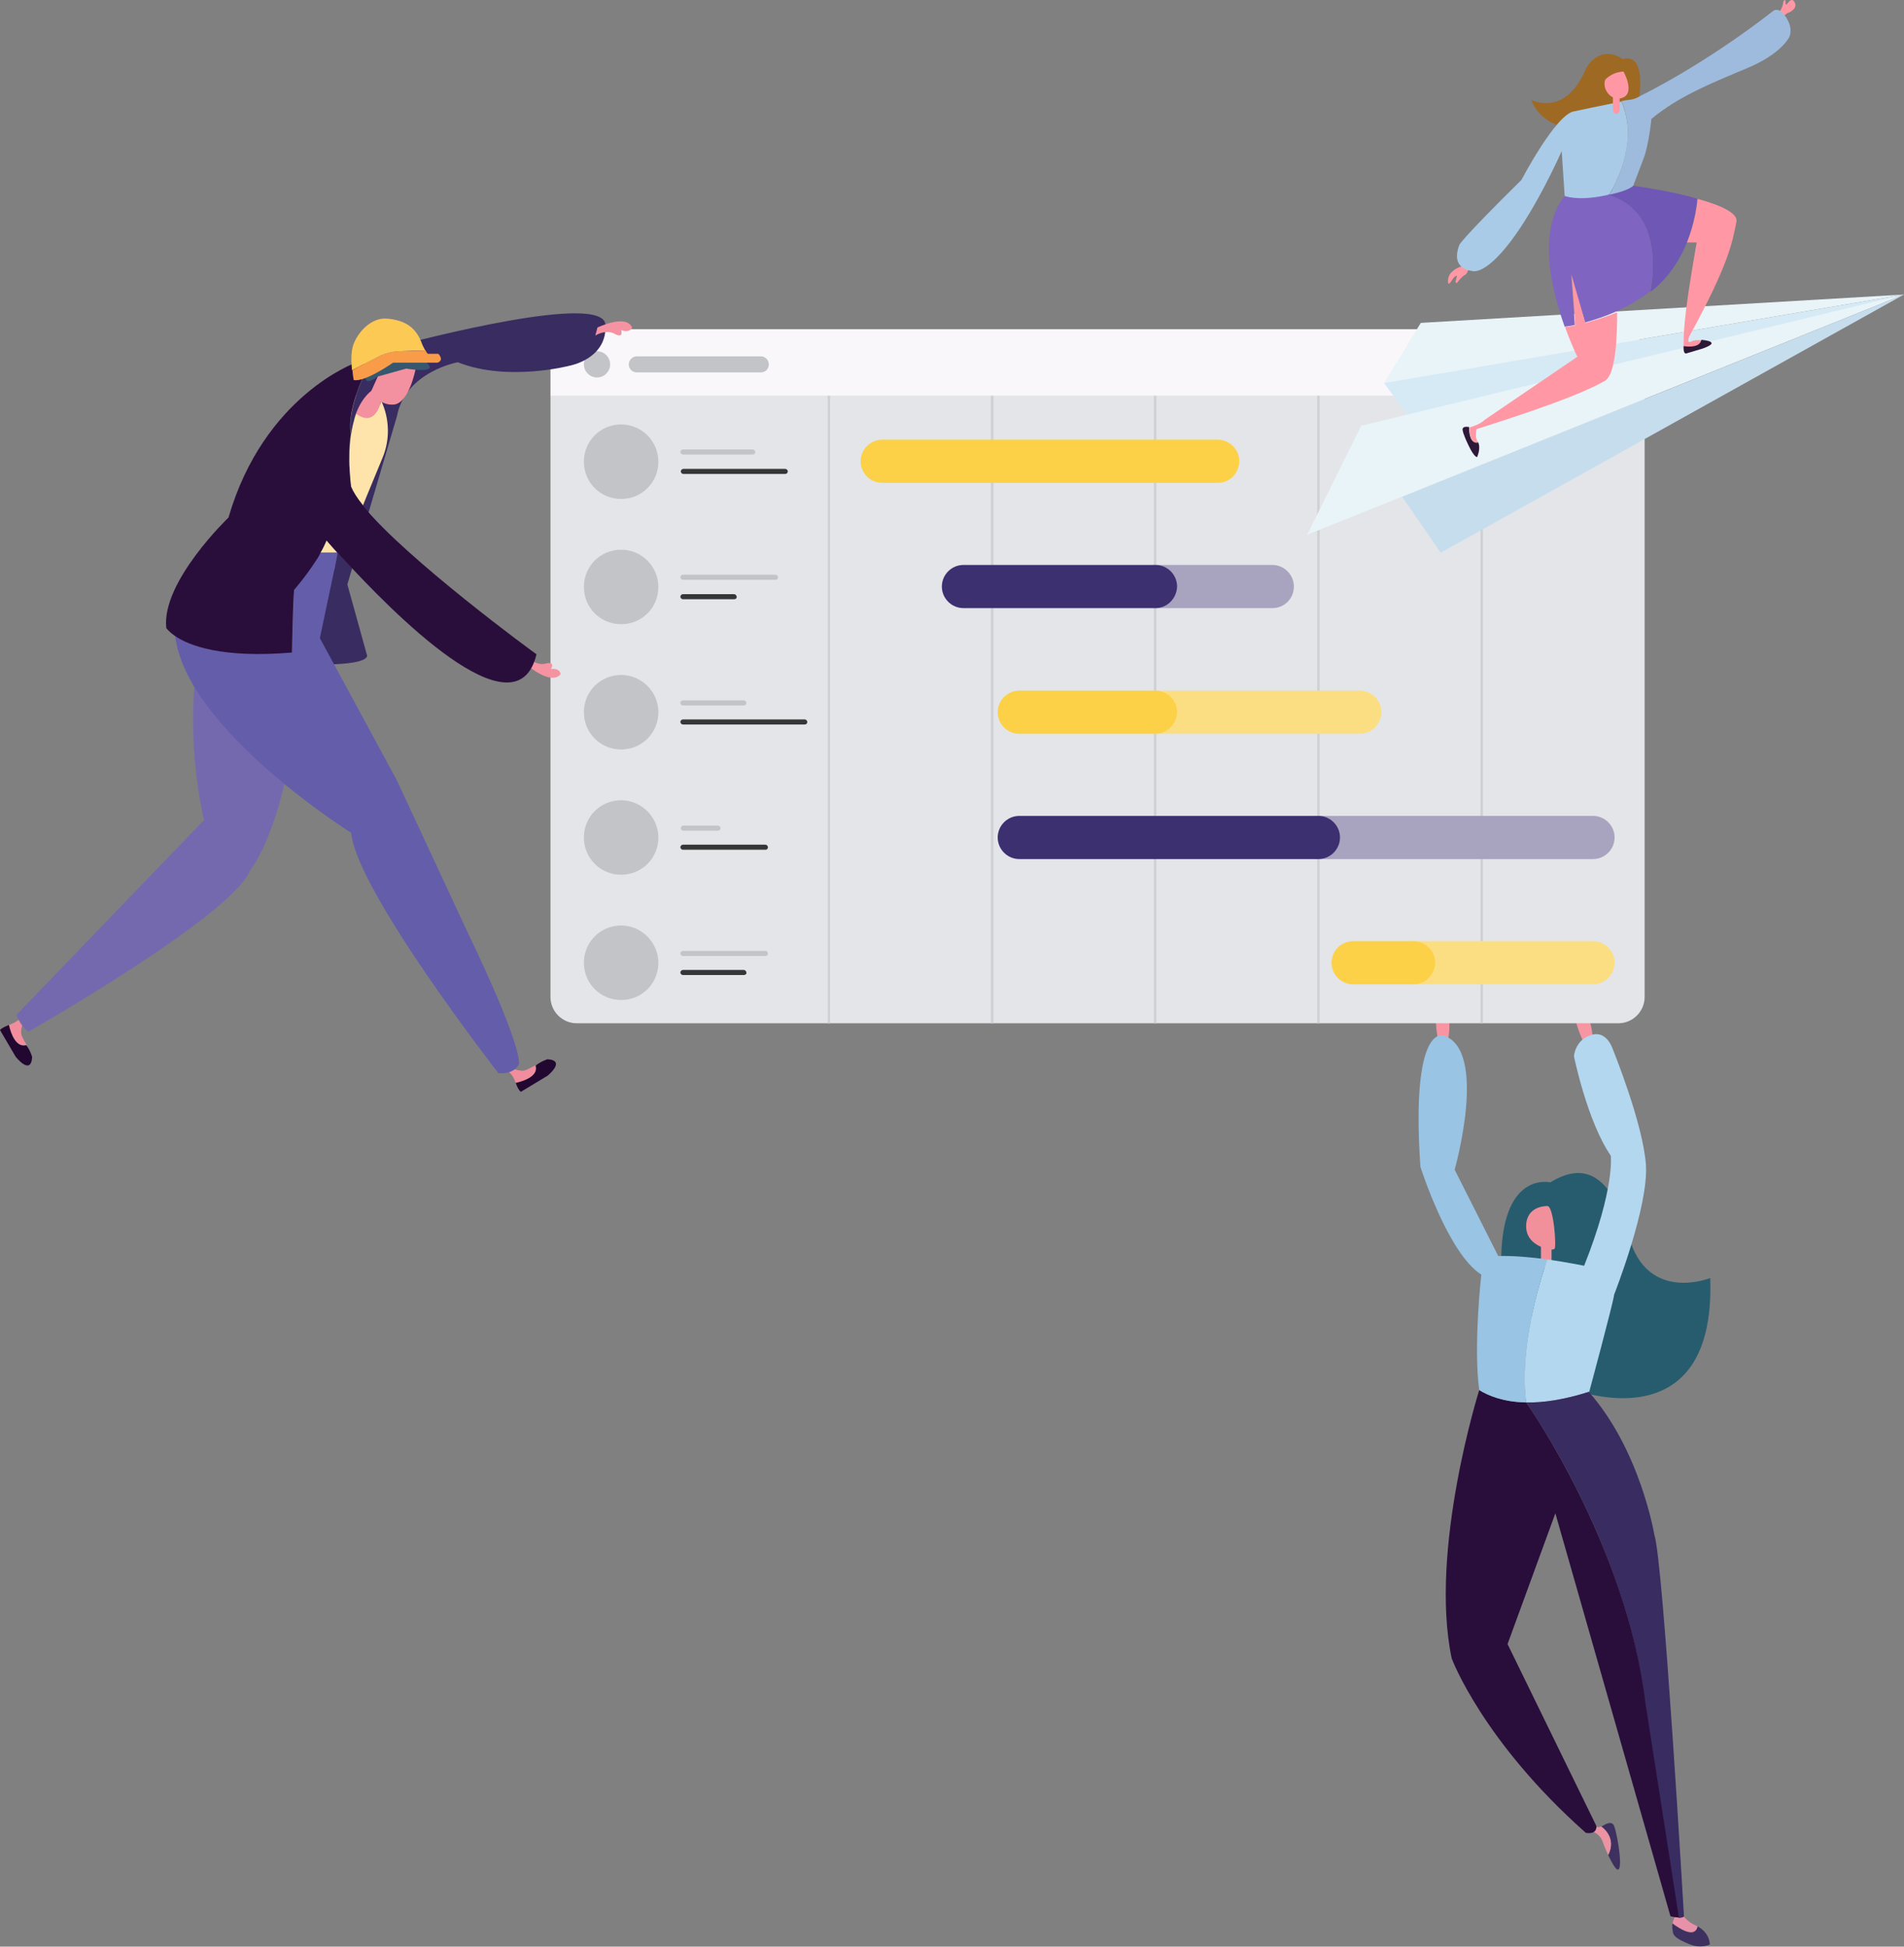 <?xml version="1.0" encoding="utf-8"?>
<!-- Generator: Adobe Illustrator 21.0.0, SVG Export Plug-In . SVG Version: 6.00 Build 0)  -->
<svg version="1.1" id="Layer_1" xmlns="http://www.w3.org/2000/svg" xmlns:xlink="http://www.w3.org/1999/xlink" x="0px" y="0px"
	 viewBox="0 0 450 460" style="enable-background:new 0 0 450 460;" xml:space="preserve">
<rect x="0" y="0" width="450" height="460" fill="#808080" stroke="none"/>
<style type="text/css">
	.st0{fill:#275C6E;}
	.st1{fill:#F795A2;}
	.st2{fill:#3E315F;}
	.st3{fill:#E991A9;}
	.st4{fill:#EB93A3;}
	.st5{fill:#F1909A;}
	.st6{fill:#B3D7EF;}
	.st7{fill:#392C61;}
	.st8{fill:#290E3B;}
	.st9{fill:#99C4E4;}
	.st10{fill:#FAF7FA;}
	.st11{fill:#E3E5E8;}
	.st12{fill:#C2C4C7;}
	.st13{fill:#363636;}
	.st14{fill:#CFD1D4;}
	.st15{fill:#FCD147;}
	.st16{fill:#A8A3BF;}
	.st17{fill:#3D3070;}
	.st18{fill:#FCDE82;}
	.st19{fill:#F28D9D;}
	.st20{fill:#220730;}
	.st21{fill:#F593A2;}
	.st22{fill:#7469AF;}
	.st23{fill:#F391A0;}
	.st24{fill:#FEE4AA;}
	.st25{fill:#645DAA;}
	.st26{fill:#37576E;}
	.st27{fill:#FCC954;}
	.st28{fill:#F89C49;}
	.st29{fill:#E9F4F8;}
	.st30{fill:#D6EAF5;}
	.st31{fill:#C6DDED;}
	.st32{fill:#9E6923;}
	.st33{fill:#6F57B5;}
	.st34{fill:#7F64C1;}
	.st35{fill:#FF98A4;}
	.st36{fill:#9EBBDD;}
	.st37{fill:#A9CBE7;}
	.st38{fill:#2D1837;}
</style>
<g>
	<g>
		<path class="st0" d="M366.4,279.4c0,0-11.8-2.9-11.6,19.3l17.3,29.7c0,0,33.5,12.8,32.1-26.4c0,0-14.8,6-19.2-9.7
			C380.6,276.6,373.9,274.8,366.4,279.4z"/>
		<path class="st1" d="M342,246.9c0,0,1.8-7.2-1.1-8.4c-2.9-1.1-0.8,8.4-0.8,8.4H342z"/>
		<path class="st1" d="M376.5,246.6c0,0,0-7.4-3.1-7.9c-3.1-0.4,1.2,8.3,1.2,8.3L376.5,246.6z"/>
		<g>
			<path class="st2" d="M401.2,455.2c3,1.6,2.9,4.3,2.9,4.3s-2.1,1-4.6,0c-2.5-1-3.9-1.8-4.1-2.8c-0.1-0.7-0.3-1.4-0.1-2.2
				C396.9,455.7,400.6,458.2,401.2,455.2z"/>
			<path class="st3" d="M394.7,450.7h2.3c0,0,0.2,2.7,3.8,4.3c0.2,0.1,0.3,0.2,0.4,0.2c-0.6,2.9-4.3,0.5-5.9-0.7
				c0.1-0.4,0.2-0.9,0.5-1.4C396.8,451.5,394.7,450.7,394.7,450.7z"/>
		</g>
		<g>
			<path class="st2" d="M378.4,431.6c0.1,0,0.2,0,0.3-0.1c1.1-0.7,2.3-1.2,2.8,0c0.5,1.2,1.9,8.3,1.2,10c-0.5,1.2-1.8-1.5-2.6-3.1
				C382.1,434.3,378.9,431.9,378.4,431.6z"/>
			<path class="st4" d="M376,431.5c0,0,1.4,0.5,2.4,0.1c0.5,0.3,3.7,2.7,1.7,6.7c-0.3-0.5-0.5-1.1-0.6-1.3c-0.8-1.5-0.6-3.3-3.5-4.4
				C373.1,431.6,376,431.5,376,431.5z"/>
		</g>
		<path class="st5" d="M364.2,293.7v4.1c0,0,0,1.7,1.3,1.7c1.3,0,1.2-1.8,1.2-1.8l0-4H364.2z"/>
		<path class="st5" d="M365.7,285c0,0-4.8-0.2-5,4.5c-0.2,4.7,5,5.6,5,5.6s1.2,0.4,1.7,0S367.2,284.9,365.7,285z"/>
		<g>
			<path class="st6" d="M360.7,331.4c-1.7-12.4,2.9-27.7,5-33.8c4.8,0.7,8.7,1.5,8.7,1.5c7.3-18.3,6.3-26,6.3-26
				c-5.6-8.2-8.7-23.5-8.7-23.5s0.2-3.8,4-5c3.8-1.3,5.2,3.4,5.2,3.4s7.1,17.4,7.8,27.2c0.7,9.9-7.5,30.7-7.5,30.7
				c-0.2,1.9-5.9,23-5.9,23c0,0,0,0,0,0C369.5,330.8,364.6,331.5,360.7,331.4z"/>
			<path class="st7" d="M360.7,331.4C360.7,331.4,360.7,331.4,360.7,331.4c3.9,0.1,8.8-0.6,14.8-2.5c12.2,13.8,15.5,33.8,15.5,33.8
				c2.1,5.9,7,90.2,7,90.2c-0.3,0.2-0.8,0.3-1.3,0.3l-7.9-50.6C384.5,364.8,360.7,331.4,360.7,331.4z"/>
			<path class="st8" d="M360.7,331.4c0,0,23.7,33.4,28.2,71.1l7.9,50.6c-1,0-2-0.3-2-0.3l-27.2-95.2l-11.3,30.9l21,43
				c0.1,2.2-2.5,1.6-2.5,1.6c-24.4-21.6-31.7-41.2-31.7-41.2c-5.4-25.6,6.5-63.4,6.5-63.4c0,0,0-0.1,0-0.2
				C351.7,329.8,355.3,331.3,360.7,331.4C360.7,331.4,360.7,331.4,360.7,331.4z"/>
			<path class="st9" d="M335.7,275.7c-2.3-34.1,5.5-31,5.5-31c10.6,3.5,2.6,31.7,2.6,31.7l10.3,20.4c3.6-0.1,7.9,0.3,11.6,0.8
				c-2.1,6.1-6.6,21.4-5,33.8c-5.4-0.1-9-1.6-11.1-2.9c-1.4-10.7,0.5-27.3,0.5-27.3C342.2,296.2,335.7,275.7,335.7,275.7z"/>
		</g>
	</g>
	<g>
		<path class="st10" d="M388.8,84c0-3.4-2.8-6.2-6.2-6.2H136.3c-3.4,0-6.2,2.8-6.2,6.2v9.6h258.7V84z"/>
		<path class="st11" d="M130.1,93.5v142.1c0,3.4,2.8,6.2,6.2,6.2h246.2c3.4,0,6.2-2.8,6.2-6.2V93.5H130.1z"/>
		<path class="st12" d="M155.6,109.1c0,4.9-3.9,8.8-8.8,8.8c-4.9,0-8.8-3.9-8.8-8.8c0-4.9,3.9-8.8,8.8-8.8
			C151.6,100.3,155.6,104.2,155.6,109.1"/>
		<path class="st12" d="M144.2,86.1c0,1.7-1.4,3.1-3.1,3.1c-1.7,0-3.1-1.4-3.1-3.1c0-1.7,1.4-3.1,3.1-3.1
			C142.8,83,144.2,84.4,144.2,86.1"/>
		<path class="st12" d="M155.6,138.7c0,4.9-3.9,8.8-8.8,8.8c-4.9,0-8.8-3.9-8.8-8.8s3.9-8.8,8.8-8.8
			C151.6,129.9,155.6,133.8,155.6,138.7"/>
		<path class="st12" d="M155.6,168.3c0,4.9-3.9,8.8-8.8,8.8c-4.9,0-8.8-3.9-8.8-8.8c0-4.9,3.9-8.8,8.8-8.8
			C151.6,159.5,155.6,163.4,155.6,168.3"/>
		<path class="st12" d="M155.6,197.9c0,4.9-3.9,8.8-8.8,8.8c-4.9,0-8.8-3.9-8.8-8.8c0-4.9,3.9-8.8,8.8-8.8
			C151.6,189.1,155.6,193.1,155.6,197.9"/>
		<path class="st12" d="M155.6,227.5c0,4.9-3.9,8.8-8.8,8.8c-4.9,0-8.8-3.9-8.8-8.8s3.9-8.8,8.8-8.8
			C151.6,218.7,155.6,222.7,155.6,227.5"/>
		<path class="st12" d="M179.8,88h-29.3c-1,0-1.9-0.8-1.9-1.9c0-1,0.9-1.9,1.9-1.9h29.3c1,0,1.9,0.8,1.9,1.9
			C181.7,87.2,180.9,88,179.8,88"/>
		<path class="st13" d="M185.6,112h-24.1c-0.3,0-0.6-0.3-0.6-0.6c0-0.3,0.3-0.6,0.6-0.6h24.1c0.3,0,0.6,0.3,0.6,0.6
			C186.2,111.7,185.9,112,185.6,112"/>
		<path class="st12" d="M177.9,107.4h-16.5c-0.3,0-0.6-0.3-0.6-0.6s0.3-0.6,0.6-0.6h16.5c0.3,0,0.6,0.3,0.6,0.6
			S178.3,107.4,177.9,107.4"/>
		<path class="st13" d="M173.5,141.6h-12.1c-0.3,0-0.6-0.3-0.6-0.6c0-0.3,0.3-0.6,0.6-0.6h12.1c0.3,0,0.6,0.3,0.6,0.6
			C174.2,141.3,173.9,141.6,173.5,141.6"/>
		<path class="st12" d="M183.3,137h-21.9c-0.3,0-0.6-0.3-0.6-0.6s0.3-0.6,0.6-0.6h21.9c0.3,0,0.6,0.3,0.6,0.6S183.7,137,183.3,137"
			/>
		<path class="st13" d="M190.2,171.2h-28.8c-0.3,0-0.6-0.3-0.6-0.6c0-0.3,0.3-0.6,0.6-0.6h28.8c0.3,0,0.6,0.3,0.6,0.6
			C190.8,170.9,190.6,171.2,190.2,171.2"/>
		<path class="st12" d="M175.8,166.7h-14.4c-0.3,0-0.6-0.3-0.6-0.6s0.3-0.6,0.6-0.6h14.4c0.3,0,0.6,0.3,0.6,0.6
			S176.2,166.7,175.8,166.7"/>
		<path class="st13" d="M180.9,200.8h-19.5c-0.3,0-0.6-0.3-0.6-0.6c0-0.3,0.3-0.6,0.6-0.6h19.5c0.3,0,0.6,0.3,0.6,0.6
			C181.5,200.5,181.3,200.8,180.9,200.8"/>
		<path class="st12" d="M169.7,196.3h-8.2c-0.3,0-0.6-0.3-0.6-0.6c0-0.3,0.3-0.6,0.6-0.6h8.2c0.3,0,0.6,0.3,0.6,0.6
			C170.3,196,170,196.3,169.7,196.3"/>
		<path class="st13" d="M175.8,230.4h-14.4c-0.3,0-0.6-0.3-0.6-0.6c0-0.3,0.3-0.6,0.6-0.6h14.4c0.3,0,0.6,0.3,0.6,0.6
			C176.5,230.1,176.2,230.4,175.8,230.4"/>
		<path class="st12" d="M180.9,225.9h-19.5c-0.3,0-0.6-0.3-0.6-0.6c0-0.3,0.3-0.6,0.6-0.6h19.5c0.3,0,0.6,0.3,0.6,0.6
			C181.5,225.6,181.3,225.9,180.9,225.9"/>
		<rect x="195.6" y="93.5" class="st14" width="0.6" height="148.3"/>
		<rect x="234.2" y="93.5" class="st14" width="0.6" height="148.3"/>
		<rect x="272.7" y="93.5" class="st14" width="0.6" height="148.3"/>
		<rect x="311.3" y="93.5" class="st14" width="0.6" height="148.3"/>
		<rect x="349.9" y="93.5" class="st14" width="0.6" height="148.3"/>
		<path class="st15" d="M287.8,114.1h-79.3c-2.8,0-5.1-2.3-5.1-5.1c0-2.8,2.3-5.1,5.1-5.1h79.3c2.8,0,5.1,2.3,5.1,5.1
			C292.8,111.9,290.6,114.1,287.8,114.1"/>
		<path class="st16" d="M300.7,143.7h-27.6c-2.8,0-5.1-2.3-5.1-5.1c0-2.8,2.3-5.1,5.1-5.1h27.6c2.8,0,5.1,2.3,5.1,5.1
			C305.8,141.5,303.5,143.7,300.7,143.7"/>
		<path class="st17" d="M273.1,143.7h-45.4c-2.8,0-5.1-2.3-5.1-5.1c0-2.8,2.3-5.1,5.1-5.1h45.4c2.8,0,5.1,2.3,5.1,5.1
			C278.1,141.5,275.8,143.7,273.1,143.7"/>
		<path class="st18" d="M321.4,173.4h-48.3c-2.8,0-5.1-2.3-5.1-5.1c0-2.8,2.3-5.1,5.1-5.1h48.3c2.8,0,5.1,2.3,5.1,5.1
			C326.4,171.1,324.2,173.4,321.4,173.4"/>
		<path class="st15" d="M273.1,173.4h-32.2c-2.8,0-5.1-2.3-5.1-5.1c0-2.8,2.3-5.1,5.1-5.1h32.2c2.8,0,5.1,2.3,5.1,5.1
			C278.1,171.1,275.8,173.4,273.1,173.4"/>
		<path class="st16" d="M376.5,203h-64.9c-2.8,0-5.1-2.3-5.1-5.1c0-2.8,2.3-5.1,5.1-5.1h64.9c2.8,0,5.1,2.3,5.1,5.1
			C381.6,200.7,379.3,203,376.5,203"/>
		<path class="st17" d="M311.6,203h-70.7c-2.8,0-5.1-2.3-5.1-5.1c0-2.8,2.3-5.1,5.1-5.1h70.7c2.8,0,5.1,2.3,5.1,5.1
			C316.7,200.7,314.4,203,311.6,203"/>
		<path class="st18" d="M376.5,232.6h-42.5c-2.8,0-5.1-2.3-5.1-5.1c0-2.8,2.3-5.1,5.1-5.1h42.5c2.8,0,5.1,2.3,5.1,5.1
			C381.6,230.3,379.3,232.6,376.5,232.6"/>
		<path class="st15" d="M334.1,232.6h-14.3c-2.8,0-5.1-2.3-5.1-5.1c0-2.8,2.3-5.1,5.1-5.1h14.3c2.8,0,5.1,2.3,5.1,5.1
			C339.1,230.3,336.9,232.6,334.1,232.6"/>
	</g>
	<g>
		<g>
			<path class="st19" d="M121.9,255.9c-0.6-1.8-1.6-2.6-1.6-2.6l0.9-0.8c0,0,1.3,0.6,2.6,0.5c0.6-0.1,1.7-0.7,2.8-1.3
				C127.3,254.2,124.1,255.4,121.9,255.9z"/>
			<path class="st20" d="M126.6,251.8c1.2-1,2.8-1.5,2.8-1.5c4.5,0.3,0,3.9,0,3.9l-6.3,3.8c-0.5-0.4-0.9-1.2-1.2-2.1
				C124.1,255.4,127.3,254.2,126.6,251.8z"/>
		</g>
		<g>
			<path class="st19" d="M2.1,242.2c1.8-0.6,2.6-1.5,2.6-1.5l0.8,0.9c0,0-0.6,1.3-0.5,2.5c0,0.6,0.6,1.7,1.3,2.8
				C3.8,247.6,2.6,244.4,2.1,242.2z"/>
			<path class="st20" d="M6.2,247c1,1.2,1.4,2.8,1.4,2.8c-0.3,4.5-3.9-0.1-3.9-0.1L0,243.4c0.4-0.5,1.2-0.8,2.1-1.2
				C2.6,244.4,3.8,247.6,6.2,247z"/>
		</g>
		<path class="st21" d="M124.6,157.2c0,0,5.7,4.9,7.9,2.1c0,0-0.1-1.5-2.3-1.2c0,0,1.2-1.9-1.2-1.3s-4.3-1.5-4.3-1.5L124.6,157.2z"
			/>
		<g>
			<path class="st7" d="M96.5,81c1.6-0.3,46.3-12.2,46.6-4.2c0.4,8-8.4,9.6-8.4,9.6s-14.7,3.9-26.5-0.8c0,0-12.4,2.2-14.4,12.8
				l-11.7,39.7l4.6,16.6c0,0,1.4,2.1-9.1,2.3l-6.3-6.6l5.4-28L96.5,81z"/>
			<path class="st22" d="M46.4,158.3c0,0-2.6,15.6,1.8,35.5l-44.3,46c0,0,0.7,2.4,2.8,4c0,0,48-27.3,52.4-38.1c0,0,5.4-6.5,8.9-24.1
				L46.4,158.3z"/>
			<polygon class="st23" points="90,94.7 89.5,99.5 85.2,100.5 81.8,96.9 83.6,93.6 87.7,92.4 			"/>
			<g>
				<path class="st24" d="M77.1,127.6c-0.4,1-0.9,2-1.5,3h4.1C78.1,128.8,77.1,127.6,77.1,127.6z"/>
				<path class="st24" d="M83,115c0.5,1.2,1.4,2.7,2.8,4.4l0.8-2l3.8-9.2c1.8-4.3,1.7-9.2-0.3-13.5c0,0-1.2,6.5-5.9,3.1
					C81.5,105,83,115,83,115z"/>
				<path class="st7" d="M79.1,134.3l0.9,0.3l1-2.7c-0.4-0.4-0.8-0.8-1.1-1.2L79.1,134.3z"/>
				<path class="st25" d="M74.6,132.5c-2.3,3.7-5.1,6.8-5.1,6.8c-0.2,3.8-0.5,14.8-0.5,14.8c-16.7,1.4-24.4-1.7-27.6-3.9l0,0
					c2.5,22.1,41.6,46.6,41.6,46.6c1.3,13.8,34.8,56.8,34.8,56.8c4.1,0.3,4.9-2.3,4.9-2.3c-0.2-6.5-12.1-30.8-12.1-30.8l-16.8-36.1
					l-18.2-33.6l3.5-16.6L74.6,132.5z"/>
				<path class="st25" d="M79.8,130.7h-4.1c-0.4,0.6-0.7,1.3-1.1,1.9l4.5,1.8L79.8,130.7C79.8,130.7,79.8,130.7,79.8,130.7z"/>
				<path class="st8" d="M79.9,130.7L79.9,130.7C79.8,130.7,79.8,130.7,79.9,130.7L79.9,130.7z"/>
				<g>
					<path class="st7" d="M83,102.4c0.2-1.6,0.6-3.1,1.1-4.6c0.8-2.1,1.9-4,3.6-5.4c4.5-3.7,2-5.4-0.5-6.2
						C86,88.6,81.9,97.3,83,102.4z"/>
					<path class="st8" d="M85.7,119.4c-1.3-1.7-2.3-3.1-2.8-4.4c0,0-0.9-6.4,0-12.6c-1-5.1,3-13.8,4.2-16.1c-1.5-0.5-3-0.6-3-0.6
						S62.4,93.4,54,122.3c0,0-15.9,15.2-14.7,26.1c0,0,0.5,0.8,2.1,1.9c3.2,2.2,10.9,5.3,27.6,3.9c0,0,0.2-11,0.5-14.8
						c0,0,2.8-3.2,5.1-6.8c0.4-0.6,0.8-1.2,1.1-1.9c0.6-1,1.1-2.1,1.5-3c0,0,1,1.2,2.7,3h0.1l0,0.1c0.3,0.4,0.7,0.8,1.1,1.2
						c10.8,11.8,40.9,42.8,45.7,22.6C126.7,154.6,95.7,131.9,85.7,119.4z"/>
				</g>
			</g>
			<path class="st23" d="M98.2,87.3c0,0-1.5,7.9-5.1,8.3c-3.6,0.3-5.4-3.1-5.4-3.1l2.3-5.1C90,87.3,95.8,85.7,98.2,87.3z"/>
			<path class="st26" d="M89.8,86c0,0-3.6,1.7-3.4,3.4s2.8-0.4,2.8-0.4l6.8-1.9c0,0,7,1.2,5.3-0.9s-5.8-3.5-5.8-3.5L89.8,86z"/>
			<g>
				<path class="st27" d="M94,83l6.5-0.2c-0.4-0.7-0.7-1.4-0.7-1.4c-1.5-4.3-4.3-5.7-8.2-6.1s-7.1,3.3-8.1,6.2
					c-0.6,1.7-0.5,4.2-0.3,6c1.5-0.8,4.8-2.5,6.8-3.5C91.4,83.4,92.7,83.1,94,83z"/>
				<path class="st28" d="M101.1,83.6c-0.2-0.2-0.4-0.5-0.5-0.8L94,83c-1.3,0.1-2.7,0.4-3.9,1c-2.1,1-5.3,2.6-6.8,3.5
					c0.1,1.3,0.3,2.3,0.3,2.3c2.6,0.6,9.3-4.1,9.3-4.1h10.5c1.7-0.6,0.2-2.1,0.2-2.1H101.1z"/>
			</g>
		</g>
		<path class="st21" d="M141.2,77.4c0,0,6.8-3.3,8.2,0c0,0-0.5,1.4-2.6,0.6c0,0,0.7,2.1-1.5,0.9s-4.6,0.4-4.6,0.4L141.2,77.4z"/>
	</g>
	<g>
		<g>
			<polygon class="st29" points="335.8,76.3 327.1,90.5 450,69.6 			"/>
			<polygon class="st30" points="327.1,90.5 334.4,100.6 450,69.6 			"/>
			<polygon class="st29" points="321.7,100.6 450,69.6 308.9,126.4 			"/>
			<polygon class="st31" points="331.4,117.4 340.5,130.6 450,69.6 			"/>
		</g>
		<g>
			<path class="st32" d="M383.6,14c0,0,5.7-2.6,3.6,10.8l-9.1,4.1l-6.9,1.4c0,0-6.9-0.4-9.3-6.7c0,0,8,4.3,12.9-7.3
				C374.7,16.3,377.9,10.2,383.6,14z"/>
			<g>
				<path class="st33" d="M398.3,46.2c-6.1-1.5-12.3-2.3-12.3-2.3l-8.7,1.4c1,0.2,2,0.5,3.1,0.9C392.4,50,391,63.9,390,69
					c0.2-0.2,0.5-0.3,0.7-0.5c3.9-3.2,6.4-7.3,8-11.2c1.6-4.1,2.2-8,2.5-10.3C400.2,46.7,399.3,46.4,398.3,46.2z"/>
				<path class="st34" d="M380.4,46.1c-1.1-0.4-2.1-0.6-3.1-0.9l-7.6,1.2c-3,3.8-3.8,8.9-3.6,14.1c0.3,6,2.1,12.2,3.7,16.7
					c0.7-0.1,1.5-0.2,2.4-0.4l-0.9-12l3.3,11.4c2.2-0.6,4.7-1.4,7.4-2.6c2.6-1.2,5.3-2.7,7.9-4.7C391,63.9,392.4,50,380.4,46.1z"/>
			</g>
			<path class="st35" d="M420.4,3c0,0,0.8-0.9,1-2.1c0.1-1.2,0.6-0.8,0.6-0.8s-0.1,1.5,0.4,0.8s1.1-1.3,1.6-0.6s0.5,1.4-0.3,2.1
				c-0.7,0.6-1.3,0.7-1.3,0.7l-1,0.8L420.4,3z"/>
			<path class="st35" d="M346.3,62.7c0,0-4.7,0.9-4,4.3c0,0,0.1,0.5,1.2-1.3c0,0,1.2-1.3,0.7,0.1c-0.5,1.4,0.2,1,0.2,1
				s1-1.4,1.8-1.8c0.8-0.4,0.9-1.8,0.9-1.8L346.3,62.7z"/>
			<g>
				<path class="st36" d="M386,43.9l2.4-6.3c1.3-3.3,1.9-9.5,1.9-9.5c6.4-5.3,13.8-8.3,22.4-11.9c8.5-3.5,10.2-7.5,10.2-7.5
					s1-1.8-0.7-4.5c-1.7-2.7-3-1.7-3-1.7c-16.8,13.1-31.4,20.1-31.4,20.1s-1.3,0.9-2.8,1c-0.3,0-0.9,0.1-1.8,0.3
					c1.5,3.2,3.5,10.8-2.8,22.1C385.1,45,386,43.9,386,43.9z"/>
				<path class="st37" d="M383.2,24c-3.6,0.7-11.1,2.3-11.1,2.3c-4.3,0.5-12.5,16.2-12.5,16.2c-14.7,14.5-14.7,15.4-14.7,15.4
					c-2.2,5.8,2.9,6.1,2.9,6.1s2.8,1.5,9.2-6.9c6.4-8.4,12.1-21.4,12.1-21.4l0.7,10.6c0,0,2.9,1.2,9,0c0.6-0.1,1.1-0.2,1.6-0.4
					C386.7,34.8,384.7,27.3,383.2,24z"/>
			</g>
			<g>
				<path class="st35" d="M410.4,52.4c0.4-2.1-4-4-9.2-5.4c-0.2,2.3-0.8,6.1-2.5,10.3h2.3c-3.5,19.8-3,22.2-3.1,24.5
					c0,0,0,0.1,0,0.1c3.3,0.4,4-0.6,4.1-1.5c-0.9-0.1-1.8,0-2.3,0.3c-1.1,0.6-0.5-1.1-0.5-1.1C408.7,62.2,409.4,57.3,410.4,52.4z"/>
				<path class="st38" d="M397.9,81.8c-0.1,2.1,0.7,1.7,0.7,1.7l3.7-1.1c0,0,2.5-0.8,2.2-1.4c-0.2-0.4-1.3-0.6-2.4-0.7
					C401.9,81.2,401.2,82.2,397.9,81.8z"/>
				<path class="st38" d="M347.2,100.9C347.1,100.9,347.1,101,347.2,100.9c-1.9-0.3-1.5,0.8-1.5,0.8s0,0.7,1.4,3.6
					c1.4,2.9,2,2.7,2,2.7s1-2.1,0.2-3.6C347.6,105,347.2,102.6,347.2,100.9z"/>
				<path class="st35" d="M374.7,76.3l-3.3-11.4l0.9,12c-0.9,0.2-1.7,0.3-2.4,0.4c1.5,4.2,2.9,7,2.9,7l-21.9,14.9
					c-1.1,1.1-3.2,1.7-3.6,1.8c0,1.7,0.4,4,2.1,3.6c0,0,0-0.1-0.1-0.1c-0.9-1.4-0.3-3.1-0.3-3.1c20.8-6.6,26.9-9.5,30.3-11.4
					c2.9-1.7,2.9-12.6,2.9-16.2C379.5,74.9,376.9,75.7,374.7,76.3z"/>
			</g>
			<path class="st35" d="M381.2,22.3v3.5c0,0,0,1.1,0.8,1.1c0.8,0,0.8-1.1,0.8-1.1l0-3.5H381.2z"/>
			<path class="st35" d="M383.7,16.9c0,0,2.7,4.8,0,6.1s-5.2-1.9-4.3-4.2C379.4,18.9,380.7,17.1,383.7,16.9z"/>
		</g>
	</g>
</g>
</svg>
